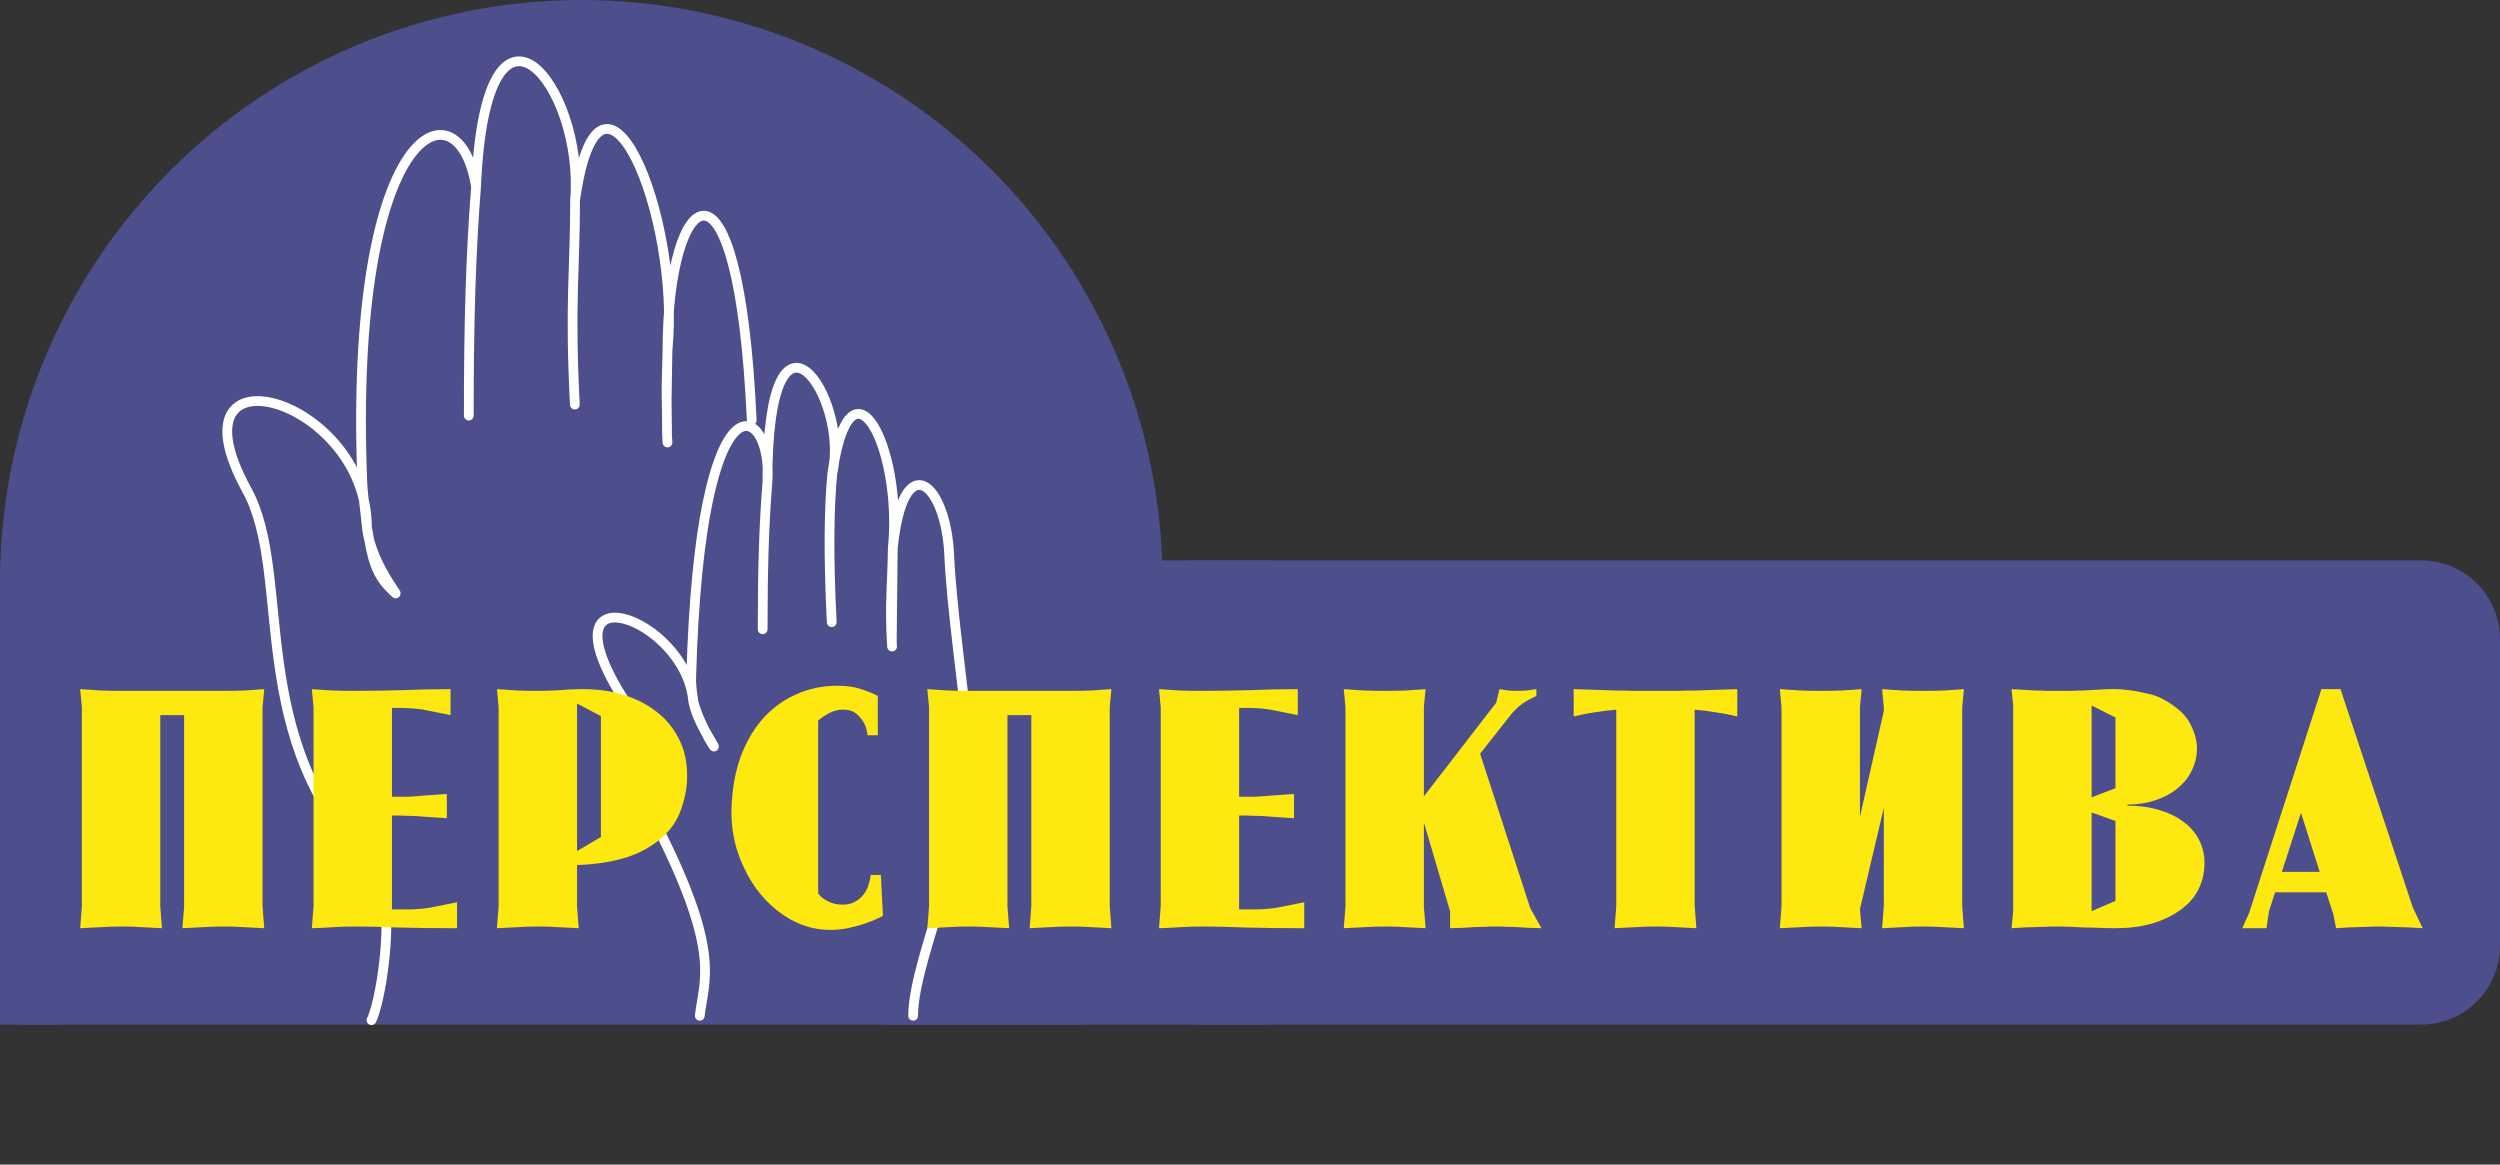 <?xml version="1.0" encoding="UTF-8"?> <svg xmlns="http://www.w3.org/2000/svg" width="410" height="191" viewBox="0 0 410 191" fill="none"><rect x="0" y="0" width="410" height="191" fill="#333333" stroke="none"/> <path d="M190.664 95.5C190.664 70.172 180.621 45.881 162.743 27.971C144.863 10.062 120.616 1.91223e-06 95.332 0C70.049 -1.91223e-06 45.8 10.062 27.922 27.971C10.044 45.881 3.81773e-06 70.172 0 95.5H95.332H190.664Z" fill="#4D4E8C"></path> <path d="M207.867 91.91H2.867C1.284 91.91 0 93.196 0 94.782V165.151C0 166.737 1.284 168.023 2.867 168.023H207.867C209.451 168.023 210.734 166.737 210.734 165.151V94.782C210.734 93.196 209.451 91.91 207.867 91.91Z" fill="#4D4E8C"></path> <path d="M177.045 140.737H145.507C137.985 140.737 131.888 146.845 131.888 154.38C131.888 161.915 137.985 168.023 145.507 168.023H177.045C184.567 168.023 190.664 161.915 190.664 154.38C190.664 146.845 184.567 140.737 177.045 140.737Z" fill="#4D4E8C"></path> <path d="M397.098 91.91H196.398C189.273 91.91 183.496 97.697 183.496 104.835V155.098C183.496 162.236 189.273 168.023 196.398 168.023H397.098C404.223 168.023 410 162.236 410 155.098V104.835C410 97.697 404.223 91.91 397.098 91.91Z" fill="#4D4E8C"></path> <path d="M109.467 57.487C109.467 55.213 109.551 53.067 109.705 51.071C109.299 29.883 98.057 6.577 94.314 32.796C95.861 13.981 79.641 -6.221 78.073 30.658C75.316 12.899 57.097 20.084 59.413 78.917C59.459 80.084 59.532 80.816 59.669 81.993C59.997 83.422 60.177 84.925 60.177 86.493C60.308 87.139 60.423 87.816 60.546 88.506C62.097 94.559 67.116 99.629 63.782 96.233C61.625 94.036 61.021 91.165 60.546 88.506C60.377 87.843 60.248 87.169 60.177 86.493C59.948 84.312 59.786 82.992 59.669 81.993C59.532 80.816 59.459 80.084 59.413 78.917C57.097 20.084 75.316 12.899 78.073 30.658C79.641 -6.221 95.861 13.981 94.314 32.796C98.057 6.577 109.299 29.883 109.705 51.071C109.747 53.251 109.675 55.408 109.467 57.487L109.336 65.612C109.353 66.674 109.376 68.347 109.396 71.366L109.336 65.612V65.612C109.294 62.943 109.291 64.134 109.467 57.487Z" fill="#FDE910"></path> <path d="M123.286 68.932C121.136 21.541 109.466 30.658 109.466 57.487M109.466 72.569C109.442 72.165 109.418 71.763 109.396 71.366M109.396 71.366C109.324 60.756 109.22 66.778 109.466 57.487M109.396 71.366L109.336 65.612L109.466 57.487M109.466 57.487C111.691 35.202 98.441 3.88 94.314 32.796M94.273 66.353C93.41 49.264 94.314 44.645 94.314 32.796M94.314 32.796C95.86 13.981 79.64 -6.221 78.072 30.658M76.88 68.157C76.88 52.57 77.213 41.687 78.072 30.658M78.072 30.658C75.315 12.899 57.096 20.084 59.412 78.917C59.497 81.076 59.677 81.746 60.176 86.493M60.176 86.493C60.176 65.208 27.016 55.828 40.496 80.39C48.218 94.461 39.896 121.499 61.287 142.354C65.227 146.196 62.716 163.714 60.926 167.305M60.176 86.493C60.812 89.629 61.064 93.465 63.781 96.233C67.48 100.001 60.897 93.347 60.176 86.493Z" stroke="white" stroke-width="1.6" stroke-linecap="round"></path> <path d="M146.416 89.938C146.416 89.938 146.416 89.938 146.416 89.938C148.016 74.14 140.093 57.862 136.833 75.602C136.768 76.278 136.661 76.94 136.51 77.58C136.612 76.879 136.72 76.22 136.833 75.602C137.985 63.715 126.526 47.727 125.882 76.518C125.932 77.346 125.925 78.222 125.853 79.125C125.853 78.218 125.863 77.349 125.882 76.518C125.222 65.573 114.69 62.822 113.359 111.048C113.315 111.698 113.385 112.608 113.529 113.763C113.607 114.183 113.665 114.608 113.7 115.038C114.133 116.668 114.859 118.349 115.529 119.696C115.826 120.24 116.146 120.788 116.484 121.346C117.797 123.515 116.758 122.169 115.529 119.696C114.686 118.154 114.03 116.644 113.7 115.038C113.636 114.585 113.578 114.159 113.529 113.763C113.385 112.608 113.315 111.698 113.359 111.048C114.69 62.822 125.222 65.573 125.882 76.518C126.526 47.727 137.985 63.715 136.833 75.602C140.093 57.862 148.016 74.14 146.416 89.938C146.416 89.938 146.416 89.938 146.416 89.938L146.254 105.256C145.887 98.851 146.357 95.473 146.416 89.938Z" fill="#D89191"></path> <path d="M146.301 106.029C146.284 105.769 146.27 105.512 146.254 105.257M146.254 105.257C145.887 98.852 146.357 95.474 146.416 89.939M146.254 105.257L146.416 89.939M146.416 89.939C148.123 73.076 155.155 79.126 155.675 91.097C156.028 99.207 157.869 111.95 158.801 121.347C161.179 133.779 149.753 156.602 149.753 166.587M146.416 89.939C148.072 73.591 139.53 56.728 136.51 77.581M136.405 102.038C135.843 91.069 135.964 83.125 136.51 77.581M136.51 77.581C139.4 65.353 125.853 45.015 125.853 79.126M125.077 103.197C125.077 93.191 125.293 86.206 125.853 79.126M125.853 79.126C126.869 66.282 114.791 59.174 113.358 111.049C113.3 111.923 113.447 113.264 113.7 115.039M113.7 115.039C112.577 101.266 88.165 92.628 102.5 115.039M108.234 136.429C118.269 156.534 115.402 160.843 114.764 166.587M113.7 115.039C114.146 117.211 115.189 119.208 116.483 121.347C118.512 124.697 114.928 119.661 113.7 115.039Z" stroke="white" stroke-width="1.6" stroke-linecap="round"></path> <path d="M91.748 123.504C90.314 118.477 88.737 115.892 88.164 114.169" stroke="white" stroke-width="1.2"></path> <path d="M36.739 113.3C37.969 113.3 39.069 113.281 40.038 113.244C41.007 113.169 42.106 113.095 43.336 113.02L43.057 115.988V148.641L43.336 152.225C42.106 152.151 41.007 152.095 40.038 152.057C39.069 151.983 37.969 151.945 36.739 151.945C35.435 151.945 34.279 151.983 33.273 152.057C32.304 152.095 31.186 152.151 29.918 152.225L30.198 148.641V117.277H26.284V148.641L26.564 152.225C25.334 152.151 24.234 152.095 23.265 152.057C22.296 151.983 21.196 151.945 19.966 151.945C18.662 151.945 17.525 151.983 16.556 152.057C15.587 152.095 14.45 152.151 13.146 152.225L13.425 148.641V115.988L13.146 113.02C14.45 113.095 15.587 113.169 16.556 113.244C17.525 113.281 18.662 113.3 19.966 113.3H36.739ZM64.281 133.743V149.145H66.964C67.635 149.145 68.362 149.108 69.145 149.033C69.965 148.958 70.691 148.846 71.325 148.697L74.959 147.969V152.225C71.344 152.225 68.138 152.188 65.343 152.113C62.585 152.001 60.255 151.945 58.354 151.945C56.901 151.945 55.652 151.983 54.608 152.057C53.565 152.132 52.409 152.188 51.142 152.225L51.421 148.641V115.988L51.142 113.02C52.446 113.095 53.583 113.169 54.552 113.244C55.559 113.281 56.696 113.3 57.963 113.3C60.646 113.3 63.293 113.263 65.902 113.188C68.548 113.076 71.213 113.02 73.897 113.02V117.277L70.263 116.549C69.629 116.399 68.902 116.287 68.082 116.212C67.262 116.138 66.517 116.1 65.846 116.1H64.281V130.662H64.728C65.399 130.662 66.144 130.662 66.964 130.662C67.784 130.625 68.53 130.569 69.201 130.494L73.282 130.214V134.191L69.201 133.911C68.53 133.836 67.784 133.799 66.964 133.799C66.144 133.761 65.399 133.743 64.728 133.743H64.281ZM112.693 127.246C112.693 129.262 112.283 131.297 111.463 133.351C110.643 135.367 109.189 137.085 107.102 138.503C105.835 139.362 104.474 140.034 103.021 140.52C101.604 140.968 100.262 141.285 98.995 141.472C97.504 141.696 96.051 141.827 94.634 141.864V148.641L94.914 152.225C93.684 152.151 92.584 152.095 91.615 152.057C90.646 151.983 89.547 151.945 88.317 151.945C87.012 151.945 85.857 151.983 84.85 152.057C83.881 152.095 82.763 152.151 81.496 152.225L81.775 148.641V115.988L81.496 113.02C82.763 113.095 83.881 113.169 84.85 113.244C85.819 113.281 86.863 113.3 87.981 113.3C89.397 113.3 90.683 113.263 91.839 113.188C93.032 113.076 94.15 113.02 95.193 113.02C97.691 112.983 100.002 113.281 102.126 113.916C104.251 114.551 106.096 115.484 107.661 116.717C109.227 117.911 110.457 119.405 111.351 121.197C112.246 122.952 112.693 124.968 112.693 127.246ZM98.548 137.271V117.445L94.634 115.372V139.568L98.548 137.271ZM137.307 112.46C138.873 112.46 140.177 112.647 141.221 113.02C142.302 113.356 143.215 113.729 143.96 114.14V120.581H142.283C142.209 119.834 142.004 119.144 141.668 118.509C141.37 117.986 140.96 117.501 140.438 117.053C139.917 116.605 139.19 116.38 138.258 116.38C137.512 116.38 136.804 116.549 136.133 116.885C135.5 117.183 134.847 117.613 134.176 118.173V146.513C134.437 146.886 134.773 147.203 135.183 147.465C135.518 147.689 135.928 147.894 136.413 148.081C136.935 148.267 137.531 148.361 138.202 148.361C139.022 148.361 139.712 148.193 140.271 147.857C140.867 147.521 141.333 147.11 141.668 146.625C142.041 146.139 142.302 145.616 142.451 145.056C142.637 144.496 142.749 143.974 142.787 143.488H144.463L144.799 150.209C143.941 150.657 143.029 151.049 142.06 151.385C141.24 151.684 140.308 151.945 139.264 152.169C138.258 152.393 137.214 152.505 136.133 152.505C133.934 152.505 131.828 151.964 129.816 150.881C127.84 149.798 126.107 148.342 124.616 146.513C123.125 144.646 121.951 142.499 121.094 140.072C120.237 137.607 119.864 135.031 119.976 132.343C120.087 129.281 120.591 126.518 121.485 124.054C122.417 121.589 123.647 119.498 125.175 117.781C126.741 116.063 128.548 114.756 130.598 113.86C132.686 112.927 134.922 112.46 137.307 112.46ZM175.676 113.3C176.906 113.3 178.006 113.281 178.975 113.244C179.944 113.169 181.043 113.095 182.273 113.02L181.994 115.988V148.641L182.273 152.225C181.043 152.151 179.944 152.095 178.975 152.057C178.006 151.983 176.906 151.945 175.676 151.945C174.372 151.945 173.216 151.983 172.21 152.057C171.241 152.095 170.122 152.151 168.855 152.225L169.135 148.641V117.277H165.221V148.641L165.501 152.225C164.271 152.151 163.171 152.095 162.202 152.057C161.233 151.983 160.133 151.945 158.903 151.945C157.599 151.945 156.462 151.983 155.493 152.057C154.524 152.095 153.387 152.151 152.082 152.225L152.362 148.641V115.988L152.082 113.02C153.387 113.095 154.524 113.169 155.493 113.244C156.462 113.281 157.599 113.3 158.903 113.3H175.676ZM203.216 133.743V149.145H205.9C206.571 149.145 207.298 149.108 208.08 149.033C208.9 148.958 209.627 148.846 210.261 148.697L213.895 147.969V152.225C210.28 152.225 207.074 152.188 204.279 152.113C201.52 152.001 199.191 151.945 197.29 151.945C195.836 151.945 194.588 151.983 193.544 152.057C192.5 152.132 191.345 152.188 190.078 152.225L190.357 148.641V115.988L190.078 113.02C191.382 113.095 192.519 113.169 193.488 113.244C194.495 113.281 195.631 113.3 196.899 113.3C199.582 113.3 202.229 113.263 204.838 113.188C207.484 113.076 210.149 113.02 212.833 113.02V117.277L209.199 116.549C208.565 116.399 207.838 116.287 207.018 116.212C206.198 116.138 205.453 116.1 204.782 116.1H203.216V130.662H203.664C204.335 130.662 205.08 130.662 205.9 130.662C206.72 130.625 207.465 130.569 208.136 130.494L212.218 130.214V134.191L208.136 133.911C207.465 133.836 206.72 133.799 205.9 133.799C205.08 133.761 204.335 133.743 203.664 133.743H203.216ZM220.376 113.02C221.681 113.095 222.817 113.169 223.787 113.244C224.793 113.281 225.93 113.3 227.197 113.3C228.427 113.3 229.527 113.281 230.496 113.244C231.465 113.169 232.564 113.095 233.794 113.02L233.515 115.988V130.606L245.367 115.26L245.927 113.02C246.486 113.095 246.952 113.169 247.324 113.244C247.734 113.281 248.237 113.3 248.834 113.3C249.467 113.3 249.989 113.281 250.399 113.244C250.809 113.169 251.331 113.095 251.965 113.02V114.14C251.48 114.364 251.07 114.57 250.735 114.756C250.399 114.943 250.083 115.13 249.784 115.316C249.523 115.503 249.244 115.727 248.946 115.988C248.685 116.25 248.368 116.567 247.995 116.941L242.74 123.605L250.958 148.921L252.803 152.225C252.058 152.188 251.387 152.169 250.791 152.169C250.232 152.132 249.654 152.095 249.057 152.057C248.498 152.02 247.921 152.001 247.324 152.001C246.728 151.964 246.076 151.945 245.367 151.945C244.622 151.945 243.951 151.964 243.355 152.001C242.758 152.001 242.162 152.02 241.566 152.057C241.007 152.095 240.429 152.132 239.832 152.169C239.236 152.169 238.565 152.188 237.82 152.225V149.481L233.515 134.863V148.641L233.794 152.225C232.564 152.151 231.465 152.095 230.496 152.057C229.527 151.983 228.427 151.945 227.197 151.945C225.93 151.945 224.793 151.983 223.787 152.057C222.817 152.095 221.681 152.151 220.376 152.225L220.656 148.641V115.988L220.376 113.02ZM258.08 113.02C259.385 113.057 260.578 113.095 261.659 113.132C262.739 113.169 263.783 113.207 264.789 113.244C265.796 113.244 266.839 113.263 267.92 113.3C269.001 113.3 270.194 113.3 271.499 113.3C272.803 113.3 273.996 113.3 275.077 113.3C276.158 113.263 277.201 113.244 278.208 113.244C279.214 113.207 280.258 113.169 281.339 113.132C282.419 113.095 283.612 113.057 284.917 113.02V117.501C283.687 117.202 282.531 116.978 281.45 116.829C280.369 116.642 279.195 116.493 277.928 116.38V148.641L278.208 152.225C276.978 152.151 275.878 152.095 274.909 152.057C273.94 151.983 272.84 151.945 271.61 151.945C270.306 151.945 269.169 151.983 268.2 152.057C267.231 152.095 266.094 152.151 264.789 152.225L265.069 148.641V116.38C263.802 116.493 262.609 116.642 261.491 116.829C260.41 116.978 259.273 117.202 258.08 117.501V113.02ZM308.943 115.988L308.664 113.02C309.931 113.095 311.049 113.169 312.018 113.244C313.025 113.281 314.18 113.3 315.485 113.3C316.715 113.3 317.814 113.281 318.783 113.244C319.752 113.169 320.852 113.095 322.082 113.02L321.802 115.988V148.641L322.082 152.225C320.852 152.151 319.752 152.095 318.783 152.057C317.814 151.983 316.715 151.945 315.485 151.945C314.18 151.945 313.025 151.983 312.018 152.057C311.049 152.095 309.931 152.151 308.664 152.225L308.943 148.641V132.511L305.03 149.089L305.309 152.225C304.079 152.151 302.98 152.095 302.011 152.057C301.041 151.983 299.942 151.945 298.712 151.945C297.407 151.945 296.271 151.983 295.301 152.057C294.332 152.095 293.196 152.151 291.891 152.225L292.171 148.641V115.988L291.891 113.02C293.196 113.095 294.332 113.169 295.301 113.244C296.271 113.281 297.407 113.3 298.712 113.3C299.942 113.3 301.041 113.281 302.011 113.244C302.98 113.169 304.079 113.095 305.309 113.02L305.03 115.988V133.967L308.943 116.605V115.988ZM360.302 122.709C360.302 124.054 360.004 125.304 359.408 126.462C358.849 127.582 358.047 128.553 357.004 129.374C355.997 130.196 354.786 130.83 353.37 131.278C351.99 131.727 350.5 131.951 348.897 131.951V132.119C350.798 132.119 352.531 132.361 354.096 132.847C355.662 133.295 357.004 133.948 358.122 134.807C359.24 135.628 360.097 136.637 360.694 137.831C361.29 139.026 361.57 140.352 361.532 141.808C361.495 143.376 361.122 144.814 360.414 146.12C359.706 147.39 358.7 148.473 357.395 149.369C356.128 150.265 354.6 150.974 352.81 151.497C351.059 151.983 349.102 152.225 346.94 152.225C345.971 152.225 345.095 152.207 344.312 152.169C343.53 152.132 342.765 152.113 342.02 152.113C341.275 152.076 340.51 152.039 339.728 152.001C338.982 151.964 338.162 151.945 337.268 151.945C336.522 151.945 335.833 151.964 335.199 152.001C334.603 152.001 334.025 152.02 333.466 152.057C332.907 152.057 332.329 152.076 331.733 152.113C331.174 152.151 330.559 152.188 329.888 152.225L330.167 149.425V115.708L329.888 113.02C330.633 113.057 331.304 113.095 331.9 113.132C332.534 113.169 333.13 113.207 333.69 113.244C334.286 113.244 334.901 113.263 335.535 113.3C336.168 113.3 336.876 113.3 337.659 113.3C338.442 113.3 339.15 113.3 339.784 113.3C340.417 113.263 341.032 113.244 341.629 113.244C342.262 113.207 342.915 113.169 343.585 113.132C344.256 113.095 344.983 113.057 345.766 113.02C346.884 112.983 348.002 113.039 349.12 113.188C350.09 113.3 351.115 113.487 352.195 113.748C353.276 113.972 354.245 114.346 355.103 114.868C357.19 116.063 358.569 117.37 359.24 118.789C359.948 120.17 360.302 121.477 360.302 122.709ZM343.026 130.774L346.94 129.262V117.669L343.026 115.708V130.774ZM343.026 149.425L346.94 147.745V134.639L343.026 133.239V149.425ZM383.844 113.02L395.697 148.809L397.318 152.225C396.61 152.188 395.958 152.151 395.362 152.113C394.802 152.076 394.243 152.057 393.684 152.057C393.162 152.02 392.603 152.001 392.007 152.001C391.448 151.964 390.814 151.945 390.106 151.945C389.435 151.945 388.82 151.964 388.261 152.001C387.702 152.001 387.143 152.02 386.584 152.057C386.062 152.057 385.522 152.076 384.962 152.113C384.403 152.151 383.788 152.188 383.117 152.225L382.67 149.929L381.496 146.345H373.11L372.103 149.481L371.712 152.225H367.742L368.861 149.705L380.713 113.02H383.844ZM380.434 142.984L377.359 133.295L374.228 142.984H380.434Z" fill="#FDE910"></path> <path d="M190.665 94.782H174.896V104.835H190.665V94.782Z" fill="#4D4E8C"></path> <path d="M10.035 162.278H0V168.023H10.035V162.278Z" fill="#4D4E8C"></path> </svg> 
